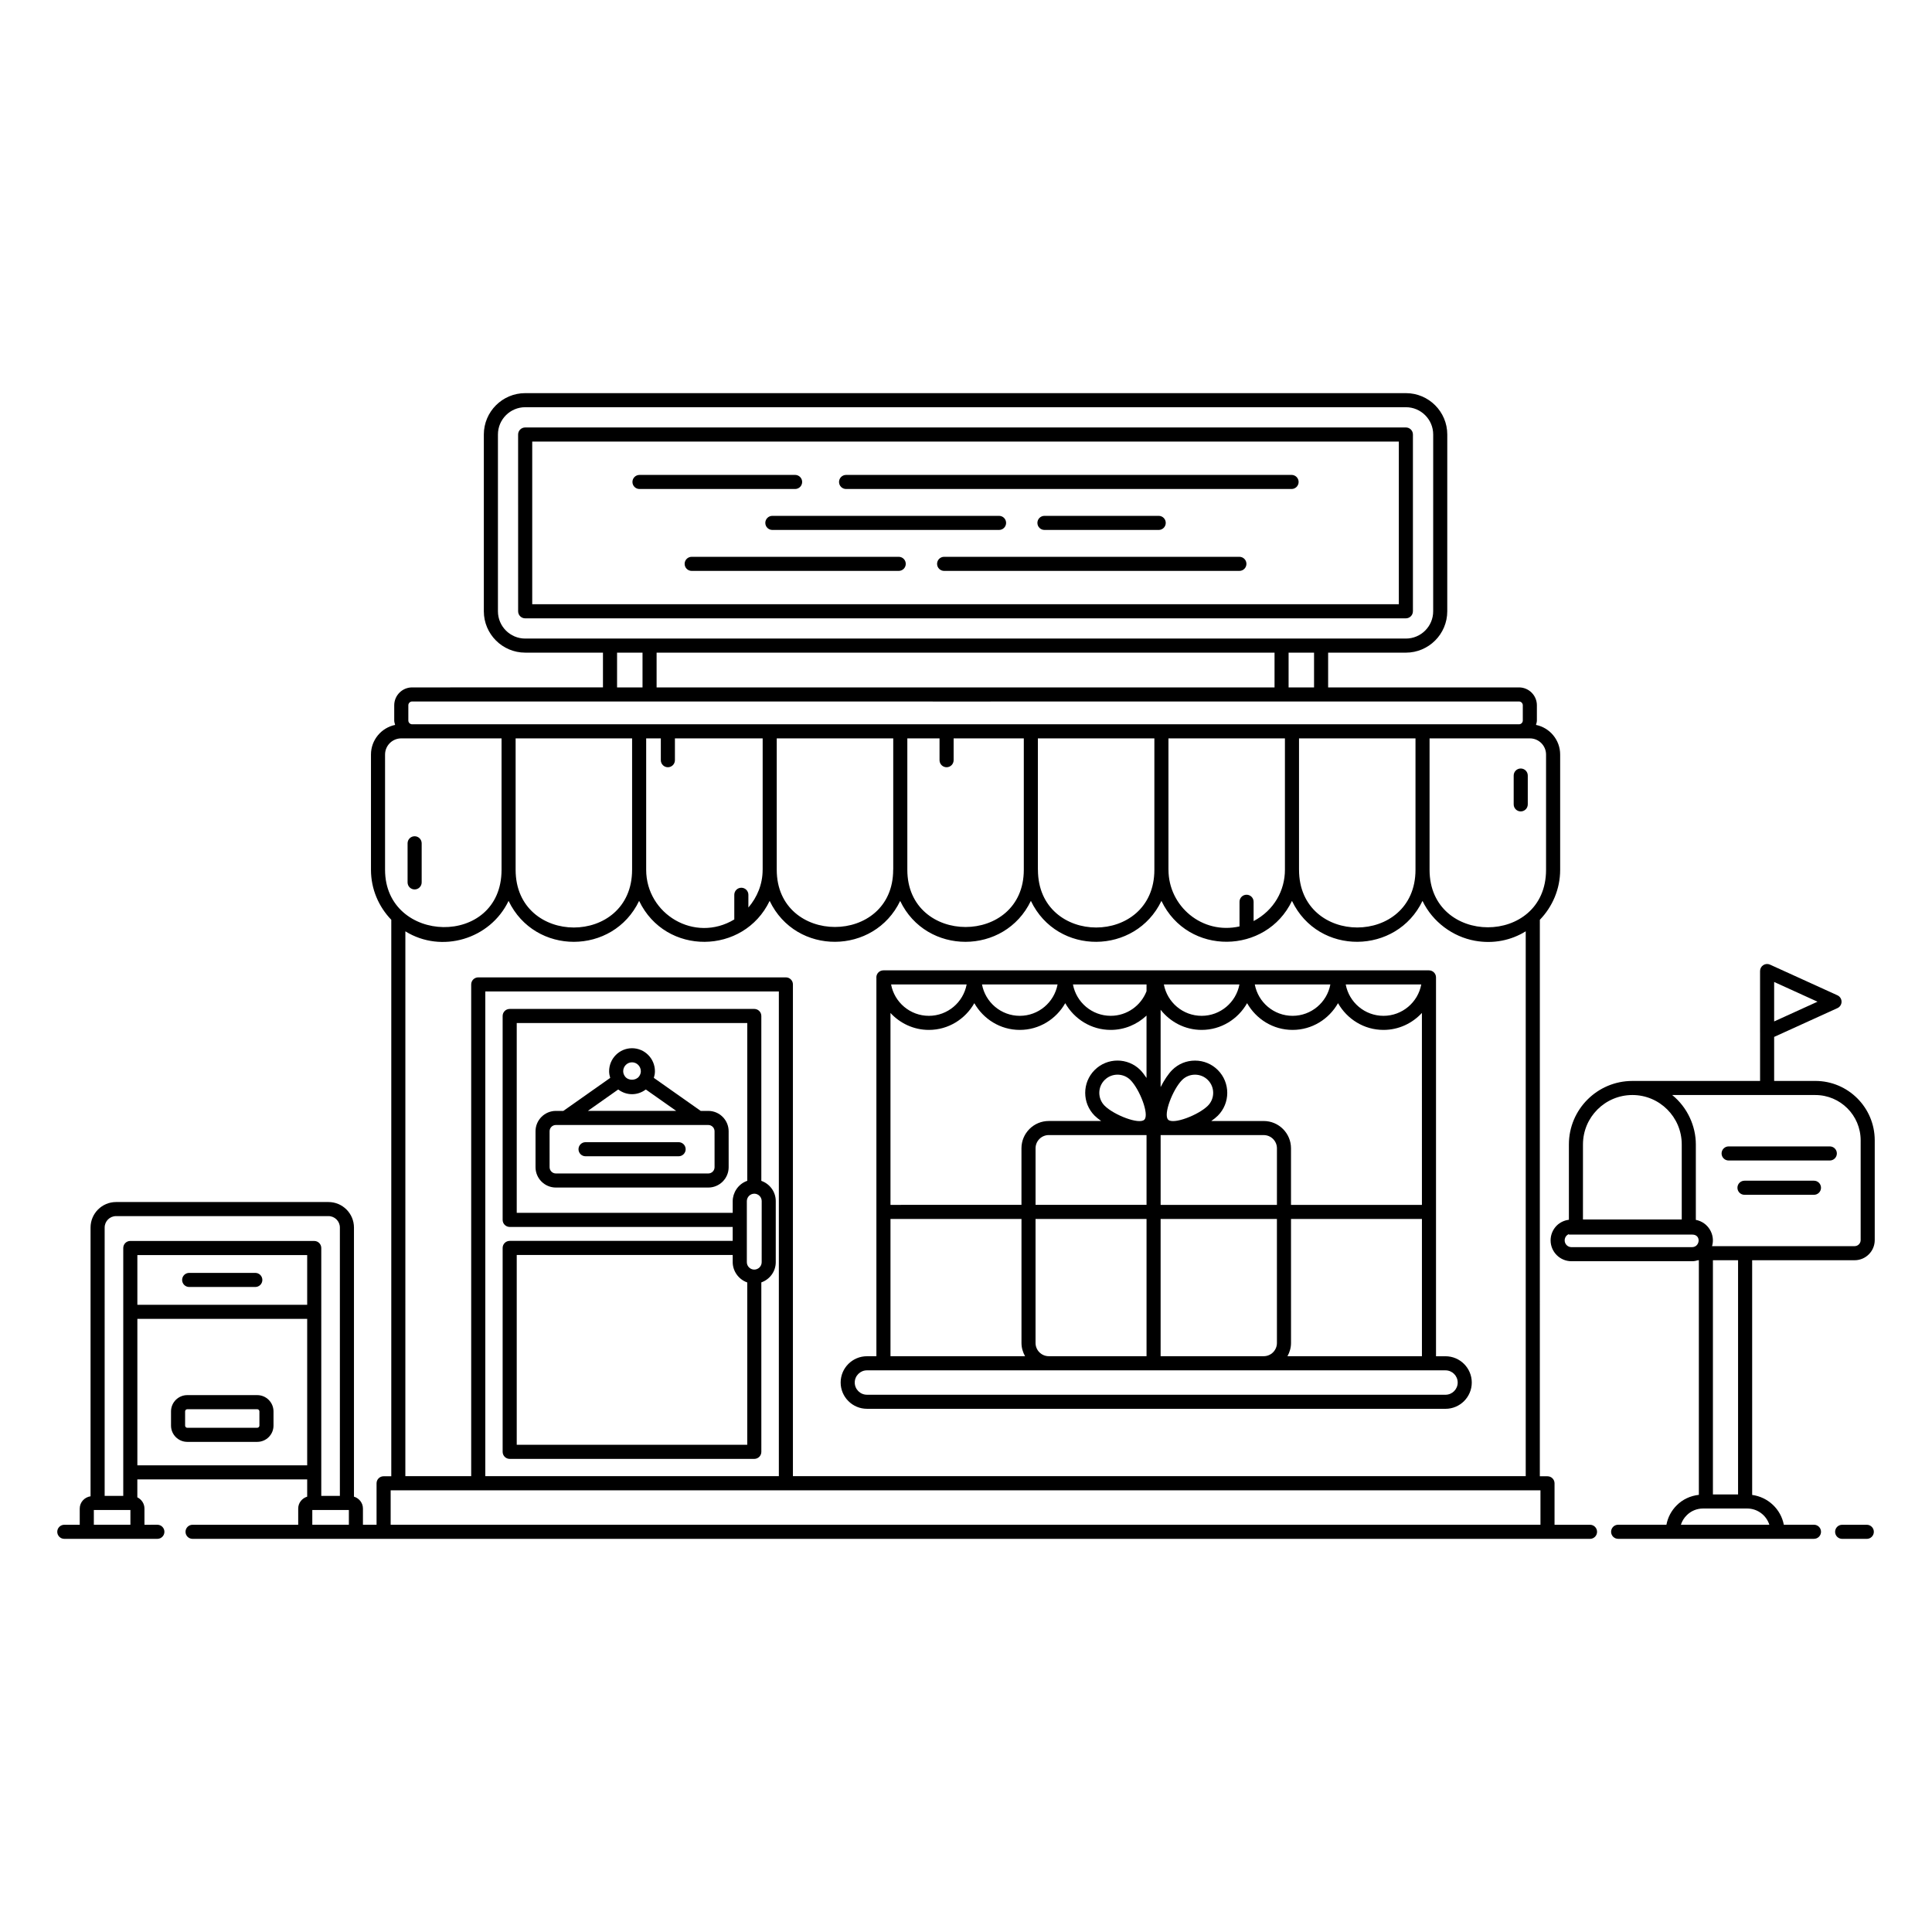 <?xml version="1.0" encoding="UTF-8"?>
<!-- Uploaded to: ICON Repo, www.svgrepo.com, Generator: ICON Repo Mixer Tools -->
<svg fill="#000000" width="800px" height="800px" version="1.1" viewBox="144 144 512 512" xmlns="http://www.w3.org/2000/svg">
 <g>
  <path d="m161.04 551.81h24.664c1.031 0 1.867-0.836 1.867-1.867s-0.836-1.867-1.867-1.867l-3.422 0.004v-4.297c0-1.316-0.781-2.43-1.887-2.977v-4.75h45.012v4.574c-1.367 0.422-2.379 1.652-2.379 3.152v4.297h-27.996c-1.031 0-1.867 0.836-1.867 1.867s0.836 1.867 1.867 1.867h370.34c1.031 0 1.867-0.836 1.867-1.867s-0.836-1.867-1.867-1.867h-9.402v-10.984c0-1.031-0.836-1.867-1.867-1.867h-2.031l0.004-147.47c3.316-3.445 5.383-8.105 5.383-13.254v-30.543c0-3.867-2.754-7.106-6.406-7.852 0.102-0.383 0.238-0.754 0.238-1.172v-4.027c0-2.613-2.125-4.738-4.738-4.738h-50.582v-9.211h20.609c6.043 0 10.961-4.918 10.961-10.957l0.004-46.855c0-6.043-4.918-10.961-10.961-10.961h-233.4c-6.043 0-10.961 4.918-10.961 10.961v46.852c0 6.043 4.918 10.957 10.961 10.957h20.609v9.211l-50.578 0.004c-2.613 0-4.738 2.125-4.738 4.738v4.027c0 0.414 0.137 0.789 0.238 1.172-3.648 0.75-6.402 3.984-6.402 7.852v30.543c0 5.148 2.066 9.805 5.383 13.25v147.47h-2.035c-1.031 0-1.867 0.836-1.867 1.867v10.984h-3.609v-4.297c0-1.504-1.016-2.731-2.379-3.152v-71.316c0-3.727-3.031-6.758-6.758-6.758h-56.289c-3.727 0-6.758 3.031-6.758 6.758v71.223c-1.609 0.242-2.867 1.578-2.867 3.25v4.297h-4.09c-1.031 0-1.867 0.836-1.867 1.867 0 1.027 0.836 1.863 1.867 1.863zm19.363-75.203h45.004v13.18h-45.004zm0 55.715v-38.805h45.004v38.805zm71.023-141.51c9.559 5.934 22.473 2.125 27.352-8.066 6.965 14.523 27.699 14.406 34.594 0 7.012 14.625 27.742 14.309 34.594 0 7.004 14.605 27.734 14.309 34.59 0.012 6.906 14.461 27.707 14.438 34.637-0.016 7.023 14.656 27.762 14.281 34.598 0.004 7.016 14.648 27.781 14.234 34.594 0 7.019 14.652 27.77 14.262 34.594 0 2.684 5.602 8.051 9.512 13.906 10.566 4.883 0.879 9.586-0.109 13.449-2.504v144.39l-194.2 0.004v-130.32c0-1.031-0.836-1.867-1.867-1.867h-81.527c-1.031 0-1.867 0.836-1.867 1.867v130.32h-17.449zm60.086-51.133v34.809c0 0.008-0.004 0.012-0.004 0.02 0 20.387-30.863 20.391-30.863 0v-0.008-34.816zm7.613 0v5.781c0 1.031 0.836 1.867 1.867 1.867s1.867-0.836 1.867-1.867v-5.781h23.254v34.781c0 0.016-0.008 0.027-0.008 0.047 0 3.828-1.453 7.293-3.777 9.992v-3.371c0-1.031-0.836-1.867-1.867-1.867s-1.867 0.836-1.867 1.867v6.535c-10.508 6.332-23.352-1.418-23.352-13.156v-34.828zm61.59 0v34.746c0 0.027-0.016 0.051-0.016 0.082 0 20.211-30.855 20.195-30.855 0v-34.828zm12.27 0v5.781c0 1.031 0.836 1.867 1.867 1.867s1.867-0.836 1.867-1.867v-5.781h18.598v34.828c0 20.219-30.867 20.207-30.867 0v-34.828zm56.934 0v34.828c0 20.398-30.855 20.379-30.855 0 0-0.027-0.016-0.055-0.016-0.082v-34.746zm34.598 0v34.828c0 5.426-2.836 10.715-8.301 13.586v-5.113c0-1.031-0.836-1.867-1.867-1.867s-1.867 0.836-1.867 1.867v6.531c-9.906 2.238-18.824-5.363-18.824-15.008 0-0.016-0.008-0.027-0.008-0.047v-34.781zm34.602 0v34.816 0.008c0 20.383-30.863 20.391-30.863 0 0-0.008-0.004-0.012-0.004-0.02v-34.809zm-246.51 67.07h77.793v128.45l-77.793 0.004zm281.11-62.785v30.543c0 20.348-30.871 20.281-30.871 0v-34.828h26.586c2.363 0 4.285 1.922 4.285 4.285zm-61.484-17.793h-6.746v-9.211h6.746zm-174.23 0v-9.211h163.76v9.211zm-42.047-20.172v-46.852c0-3.984 3.242-7.231 7.231-7.231h233.39c3.984 0 7.231 3.242 7.231 7.231l-0.004 46.852c0 3.984-3.242 7.227-7.231 7.227h-233.39c-3.984 0-7.227-3.242-7.227-7.227zm31.57 10.961h6.746v9.211h-6.746zm-55.316 13.949c0-0.555 0.453-1.008 1.008-1.008 89.551 0.008 200.89 0.023 293.33 0 0.555 0 1.008 0.453 1.008 1.008v4.027c0 0.555-0.453 1.008-1.008 1.008h-293.33c-0.555 0-1.008-0.453-1.008-1.008zm-6.168 13.055c0-2.363 1.922-4.285 4.285-4.285h26.586v34.828c0 20.711-30.871 19.781-30.871 0zm1.484 194.99h304.71v9.117l-304.71 0.004zm-20.766 9.121v-3.914h9.691v3.914zm-55.027-78.77c0-1.668 1.359-3.023 3.023-3.023h56.289c1.668 0 3.023 1.359 3.023 3.023v71.125h-4.93c0.004-114.95 0 10.02 0-65.691 0-1.023-0.824-1.871-1.867-1.871l-48.742-0.004c-1.031 0-1.867 0.836-1.867 1.867v65.699h-4.93zm-2.867 74.855h9.668 0.023v3.914h-9.691z"/>
  <path d="m638.72 548.08h-6.531c-1.031 0-1.867 0.836-1.867 1.867s0.836 1.867 1.867 1.867h6.531c1.031 0 1.867-0.836 1.867-1.867 0-1.035-0.836-1.867-1.867-1.867z"/>
  <path d="m373.75 517.35h153.32c3.84 0 6.965-3.125 6.965-6.965 0-3.84-3.125-6.965-6.965-6.965h-2.512v-100.4c0-1.031-0.836-1.867-1.867-1.867h-144.57-0.012c-1.031 0-1.867 0.836-1.867 1.867 0 0.043 0.012 0.082 0.012 0.125v100.27h-2.508c-3.84 0-6.965 3.125-6.965 6.965 0.004 3.84 3.129 6.965 6.969 6.965zm6.238-50.316h34.715v32.867c0 1.281 0.363 2.469 0.949 3.512h-35.664zm56.75-30.004c-1.883-1.883-1.883-4.945 0-6.824 0.941-0.941 2.176-1.41 3.414-1.41 1.234 0 2.473 0.469 3.414 1.41 2.445 2.449 5.066 9.148 3.695 10.523-1.379 1.367-8.078-1.25-10.523-3.699zm20.531-6.824c0.902-0.902 2.113-1.402 3.402-1.406h0.012c1.293 0 2.5 0.496 3.41 1.406 1.883 1.883 1.883 4.945 0 6.824-2.449 2.445-9.152 5.062-10.523 3.695-1.367-1.371 1.254-8.074 3.699-10.52zm25.129 33.098h-30.82v-18.492h27.32c1.93 0 3.504 1.57 3.504 3.504zm3.731 3.731h34.695v36.379h-35.641c0.586-1.043 0.949-2.231 0.949-3.512zm-3.731 32.867c0 1.93-1.57 3.504-3.504 3.504h-27.32v-36.371h30.82zm-34.555-55.094v18.492h-29.41v-14.992c0-1.93 1.57-3.504 3.504-3.504zm0 22.227v36.371h-25.91c-1.93 0-3.504-1.57-3.504-3.504v-32.867zm72.98-3.731h-34.695v-14.992c0-3.988-3.246-7.234-7.234-7.234h-13.895c0.68-0.48 1.289-0.961 1.734-1.406 3.336-3.34 3.336-8.766 0-12.102-1.613-1.613-3.758-2.5-6.047-2.5h-0.02c-2.285 0.004-4.43 0.891-6.035 2.5-0.977 0.977-2.098 2.637-3.055 4.519v-20.488c2.551 3.223 6.449 5.336 10.871 5.336 5.18 0 9.652-2.875 12.047-7.086 2.394 4.207 6.867 7.086 12.047 7.086 5.18 0 9.652-2.875 12.047-7.086 2.394 4.207 6.867 7.086 12.047 7.086 4.031 0 7.641-1.75 10.184-4.5zm-0.172-58.414c-0.879 4.727-5.035 8.316-10.012 8.316-4.977 0-9.133-3.59-10.008-8.316zm-24.094 0c-0.879 4.727-5.035 8.316-10.012 8.316-4.977 0-9.133-3.59-10.012-8.316zm-24.098 0c-0.879 4.727-5.035 8.316-10.012 8.316-4.977 0-9.133-3.59-10.012-8.316zm-24.617 0v1.793c-1.477 3.809-5.172 6.519-9.492 6.519-4.977 0-9.133-3.59-10.008-8.316zm-23.578 0c-0.879 4.727-5.035 8.316-10.012 8.316s-9.133-3.59-10.012-8.316zm-24.094 0c-0.879 4.727-5.035 8.316-10.012 8.316s-9.133-3.59-10.012-8.316zm-10.012 12.047c5.18 0 9.652-2.875 12.047-7.086 2.394 4.207 6.867 7.086 12.047 7.086s9.652-2.875 12.047-7.086c2.394 4.207 6.867 7.086 12.047 7.086 3.68 0 7.004-1.461 9.492-3.797v16.531c-0.559-0.832-1.125-1.582-1.645-2.106-3.34-3.34-8.766-3.34-12.102 0-3.336 3.336-3.336 8.766 0 12.102 0.445 0.445 1.055 0.926 1.734 1.406h-13.895c-3.988 0-7.234 3.246-7.234 7.234v14.992l-34.711 0.004v-50.855c2.543 2.742 6.144 4.488 10.172 4.488zm-16.41 90.219h153.32c1.781 0 3.234 1.449 3.234 3.234 0 1.781-1.449 3.234-3.234 3.234l-153.32-0.004c-1.781 0-3.234-1.449-3.234-3.234 0-1.781 1.453-3.231 3.234-3.231z"/>
  <path d="m518.44 306v-46.852c0-1.031-0.836-1.867-1.867-1.867l-233.4 0.004c-1.031 0-1.867 0.836-1.867 1.867l0.004 46.848c0 1.031 0.836 1.867 1.867 1.867h233.39c1.031 0 1.867-0.836 1.867-1.867zm-3.734-1.867h-229.66v-43.117h229.66z"/>
  <path d="m345.76 456.94v-43.695c0-1.031-0.836-1.867-1.867-1.867h-64.82c-1.031 0-1.867 0.836-1.867 1.867v54.039c0 1.031 0.836 1.867 1.867 1.867h59.098v3.695h-59.098c-1.031 0-1.867 0.836-1.867 1.867v54.039c0 1.031 0.836 1.867 1.867 1.867h64.824c1.031 0 1.867-0.836 1.867-1.867l-0.004-44.906c2.219-0.781 3.824-2.879 3.824-5.363v-16.18c0.004-2.484-1.602-4.582-3.824-5.363zm-64.82 8.477v-50.305h61.094v41.812c-0.008 0.004-0.016 0.012-0.023 0.012-2.465 0.863-3.836 3.227-3.836 5.367v3.113zm61.09 61.465h-61.09v-50.305h57.234v1.906c0 2.273 1.453 4.504 3.777 5.348 0.031 0.012 0.055 0.035 0.082 0.043zm3.824-48.398c0 1.086-0.879 1.965-1.965 1.973-1.086 0-1.969-0.887-1.969-1.977-0.012-8.977 0-11.051 0-16.16 0-1.09 0.887-1.977 1.977-1.977 0.008 0 0.016-0.004 0.027-0.004 1.066 0.023 1.934 0.895 1.934 1.969z"/>
  <path d="m331.7 438.4h-2.008l-12.418-8.75c0.172-0.559 0.289-1.141 0.289-1.754 0-3.367-2.723-6.106-6.07-6.106-3.348 0-6.07 2.738-6.07 6.106 0 0.613 0.121 1.195 0.289 1.758l-12.414 8.746h-1.977c-2.977 0-5.402 2.422-5.402 5.398v9.516c0 2.977 2.422 5.398 5.402 5.398h40.383c2.977 0 5.398-2.422 5.398-5.398l-0.004-9.512c0-2.981-2.422-5.402-5.398-5.402zm-20.211-12.875c1.289 0 2.34 1.066 2.34 2.375 0 0.547-0.211 1.02-0.512 1.414-0.863 1.09-2.781 1.117-3.656-0.008-0.301-0.395-0.508-0.863-0.508-1.41-0.004-1.305 1.047-2.371 2.336-2.371zm-3.668 7.207c0.027 0.023 0.066 0.027 0.098 0.051 1.004 0.738 2.234 1.188 3.574 1.188 1.344 0 2.574-0.453 3.582-1.195 0.027-0.02 0.062-0.023 0.086-0.043l8.039 5.664h-23.414zm25.547 20.582c0 0.922-0.746 1.668-1.668 1.668h-40.383c-0.922 0-1.668-0.746-1.668-1.668l-0.004-9.512c0-0.922 0.75-1.668 1.668-1.668h40.383c0.922 0 1.668 0.746 1.668 1.668z"/>
  <path d="m323.84 446.69h-24.664c-1.031 0-1.867 0.836-1.867 1.867s0.836 1.867 1.867 1.867h24.664c1.031 0 1.867-0.836 1.867-1.867-0.004-1.031-0.836-1.867-1.867-1.867z"/>
  <path d="m368.22 273.59h118.06c1.031 0 1.867-0.836 1.867-1.867s-0.836-1.867-1.867-1.867l-118.06 0.004c-1.031 0-1.867 0.836-1.867 1.867s0.836 1.863 1.867 1.863z"/>
  <path d="m313.47 273.59h41.242c1.031 0 1.867-0.836 1.867-1.867s-0.836-1.867-1.867-1.867l-41.242 0.004c-1.031 0-1.867 0.836-1.867 1.867 0.004 1.031 0.836 1.863 1.867 1.863z"/>
  <path d="m451.07 284.44c1.031 0 1.867-0.836 1.867-1.867s-0.836-1.867-1.867-1.867h-30.281c-1.031 0-1.867 0.836-1.867 1.867s0.836 1.867 1.867 1.867z"/>
  <path d="m408.76 284.44c1.031 0 1.867-0.836 1.867-1.867s-0.836-1.867-1.867-1.867h-60.078c-1.031 0-1.867 0.836-1.867 1.867s0.836 1.867 1.867 1.867z"/>
  <path d="m472.45 291.56h-78.246c-1.031 0-1.867 0.836-1.867 1.867s0.836 1.867 1.867 1.867h78.246c1.031 0 1.867-0.836 1.867-1.867s-0.836-1.867-1.867-1.867z"/>
  <path d="m382.17 291.56h-54.867c-1.031 0-1.867 0.836-1.867 1.867s0.836 1.867 1.867 1.867h54.867c1.031 0 1.867-0.836 1.867-1.867s-0.836-1.867-1.867-1.867z"/>
  <path d="m253.88 379.71c1.031 0 1.867-0.836 1.867-1.867v-10.359c0-1.031-0.836-1.867-1.867-1.867s-1.867 0.836-1.867 1.867v10.359c0 1.035 0.836 1.867 1.867 1.867z"/>
  <path d="m547.01 347.66c-1.031 0-1.867 0.836-1.867 1.867v7.641c0 1.031 0.836 1.867 1.867 1.867s1.867-0.836 1.867-1.867v-7.641c0-1.031-0.836-1.867-1.867-1.867z"/>
  <path d="m212.17 513.72h-18.535c-2.379 0-4.312 1.934-4.312 4.312v3.766c0 2.379 1.934 4.312 4.312 4.312h18.535c2.379 0 4.312-1.934 4.312-4.312v-3.766c-0.004-2.379-1.938-4.312-4.312-4.312zm0.578 8.078c0 0.32-0.262 0.578-0.578 0.578l-18.535 0.004c-0.32 0-0.578-0.262-0.578-0.578v-3.766c0-0.32 0.262-0.578 0.578-0.578h18.535c0.32 0 0.578 0.262 0.578 0.578z"/>
  <path d="m211.66 481.33h-17.527c-1.031 0-1.867 0.836-1.867 1.867s0.836 1.867 1.867 1.867h17.527c1.031 0 1.867-0.836 1.867-1.867s-0.836-1.867-1.867-1.867z"/>
  <path d="m625.09 430.46h-10.922v-11.668l16.77-7.629c0.664-0.301 1.094-0.969 1.094-1.699s-0.43-1.395-1.094-1.699l-17.867-8.129c-0.574-0.266-1.25-0.215-1.781 0.129-0.535 0.344-0.855 0.934-0.855 1.57v16.258c0 0.004 0.004 0.008 0.004 0.016v12.855h-33.832-0.02c-9.27 0-16.812 7.543-16.812 16.812v19.977c-1.203 0.148-2.336 0.668-3.254 1.562-1.027 1.059-1.594 2.441-1.594 3.898 0 3.047 2.481 5.527 5.527 5.527h31.957c0.559 0 1.09-0.109 1.602-0.266h0.203v62.176c-2.231 0.25-4.289 1.191-5.867 2.781-1.426 1.41-2.359 3.191-2.727 5.141h-12.797c-1.031 0-1.867 0.836-1.867 1.867s0.836 1.867 1.867 1.867h51.898c1.031 0 1.867-0.836 1.867-1.867s-0.836-1.867-1.867-1.867h-7.992c-0.793-4.137-4.176-7.328-8.387-7.898l-0.004-62.199h27.152c2.941 0 5.332-2.394 5.332-5.332v-26.445c0-8.68-7.059-15.738-15.734-15.738zm-10.922-15.77v-10.457l11.492 5.227zm-37.566 19.5c7.211 0 13.078 5.867 13.078 13.078v19.91h-26.18l0.004-19.906c0-7.215 5.867-13.082 13.098-13.082zm-16.152 40.316c-0.992 0-1.797-0.805-1.797-1.797 0-0.48 0.191-0.938 0.5-1.258 0.184-0.176 0.391-0.309 0.617-0.402v0.129h32.707c2.426 0 2.059 3.328-0.07 3.328zm52.445 73.566h-23.441c0.297-0.934 0.812-1.789 1.531-2.5 1.148-1.16 2.691-1.801 4.352-1.801h11.684c2.75 0 5.086 1.809 5.875 4.301zm-8.289-8.031h-6.664v-62.066h6.664zm32.488-67.402c0 0.883-0.719 1.602-1.602 1.602h-37.781c0.914-3.016-1.035-6.356-4.297-6.961v-20.008c0-4.801-2.199-9.793-6.262-13.078h37.938c6.621 0 12.004 5.383 12.004 12.004z"/>
  <path d="m628.92 447.81h-26.816c-1.031 0-1.867 0.836-1.867 1.867s0.836 1.867 1.867 1.867h26.816c1.031 0 1.867-0.836 1.867-1.867s-0.836-1.867-1.867-1.867z"/>
  <path d="m624.72 456.9h-18.414c-1.031 0-1.867 0.836-1.867 1.867s0.836 1.867 1.867 1.867h18.414c1.031 0 1.867-0.836 1.867-1.867-0.004-1.035-0.836-1.867-1.867-1.867z"/>
 </g>
</svg>